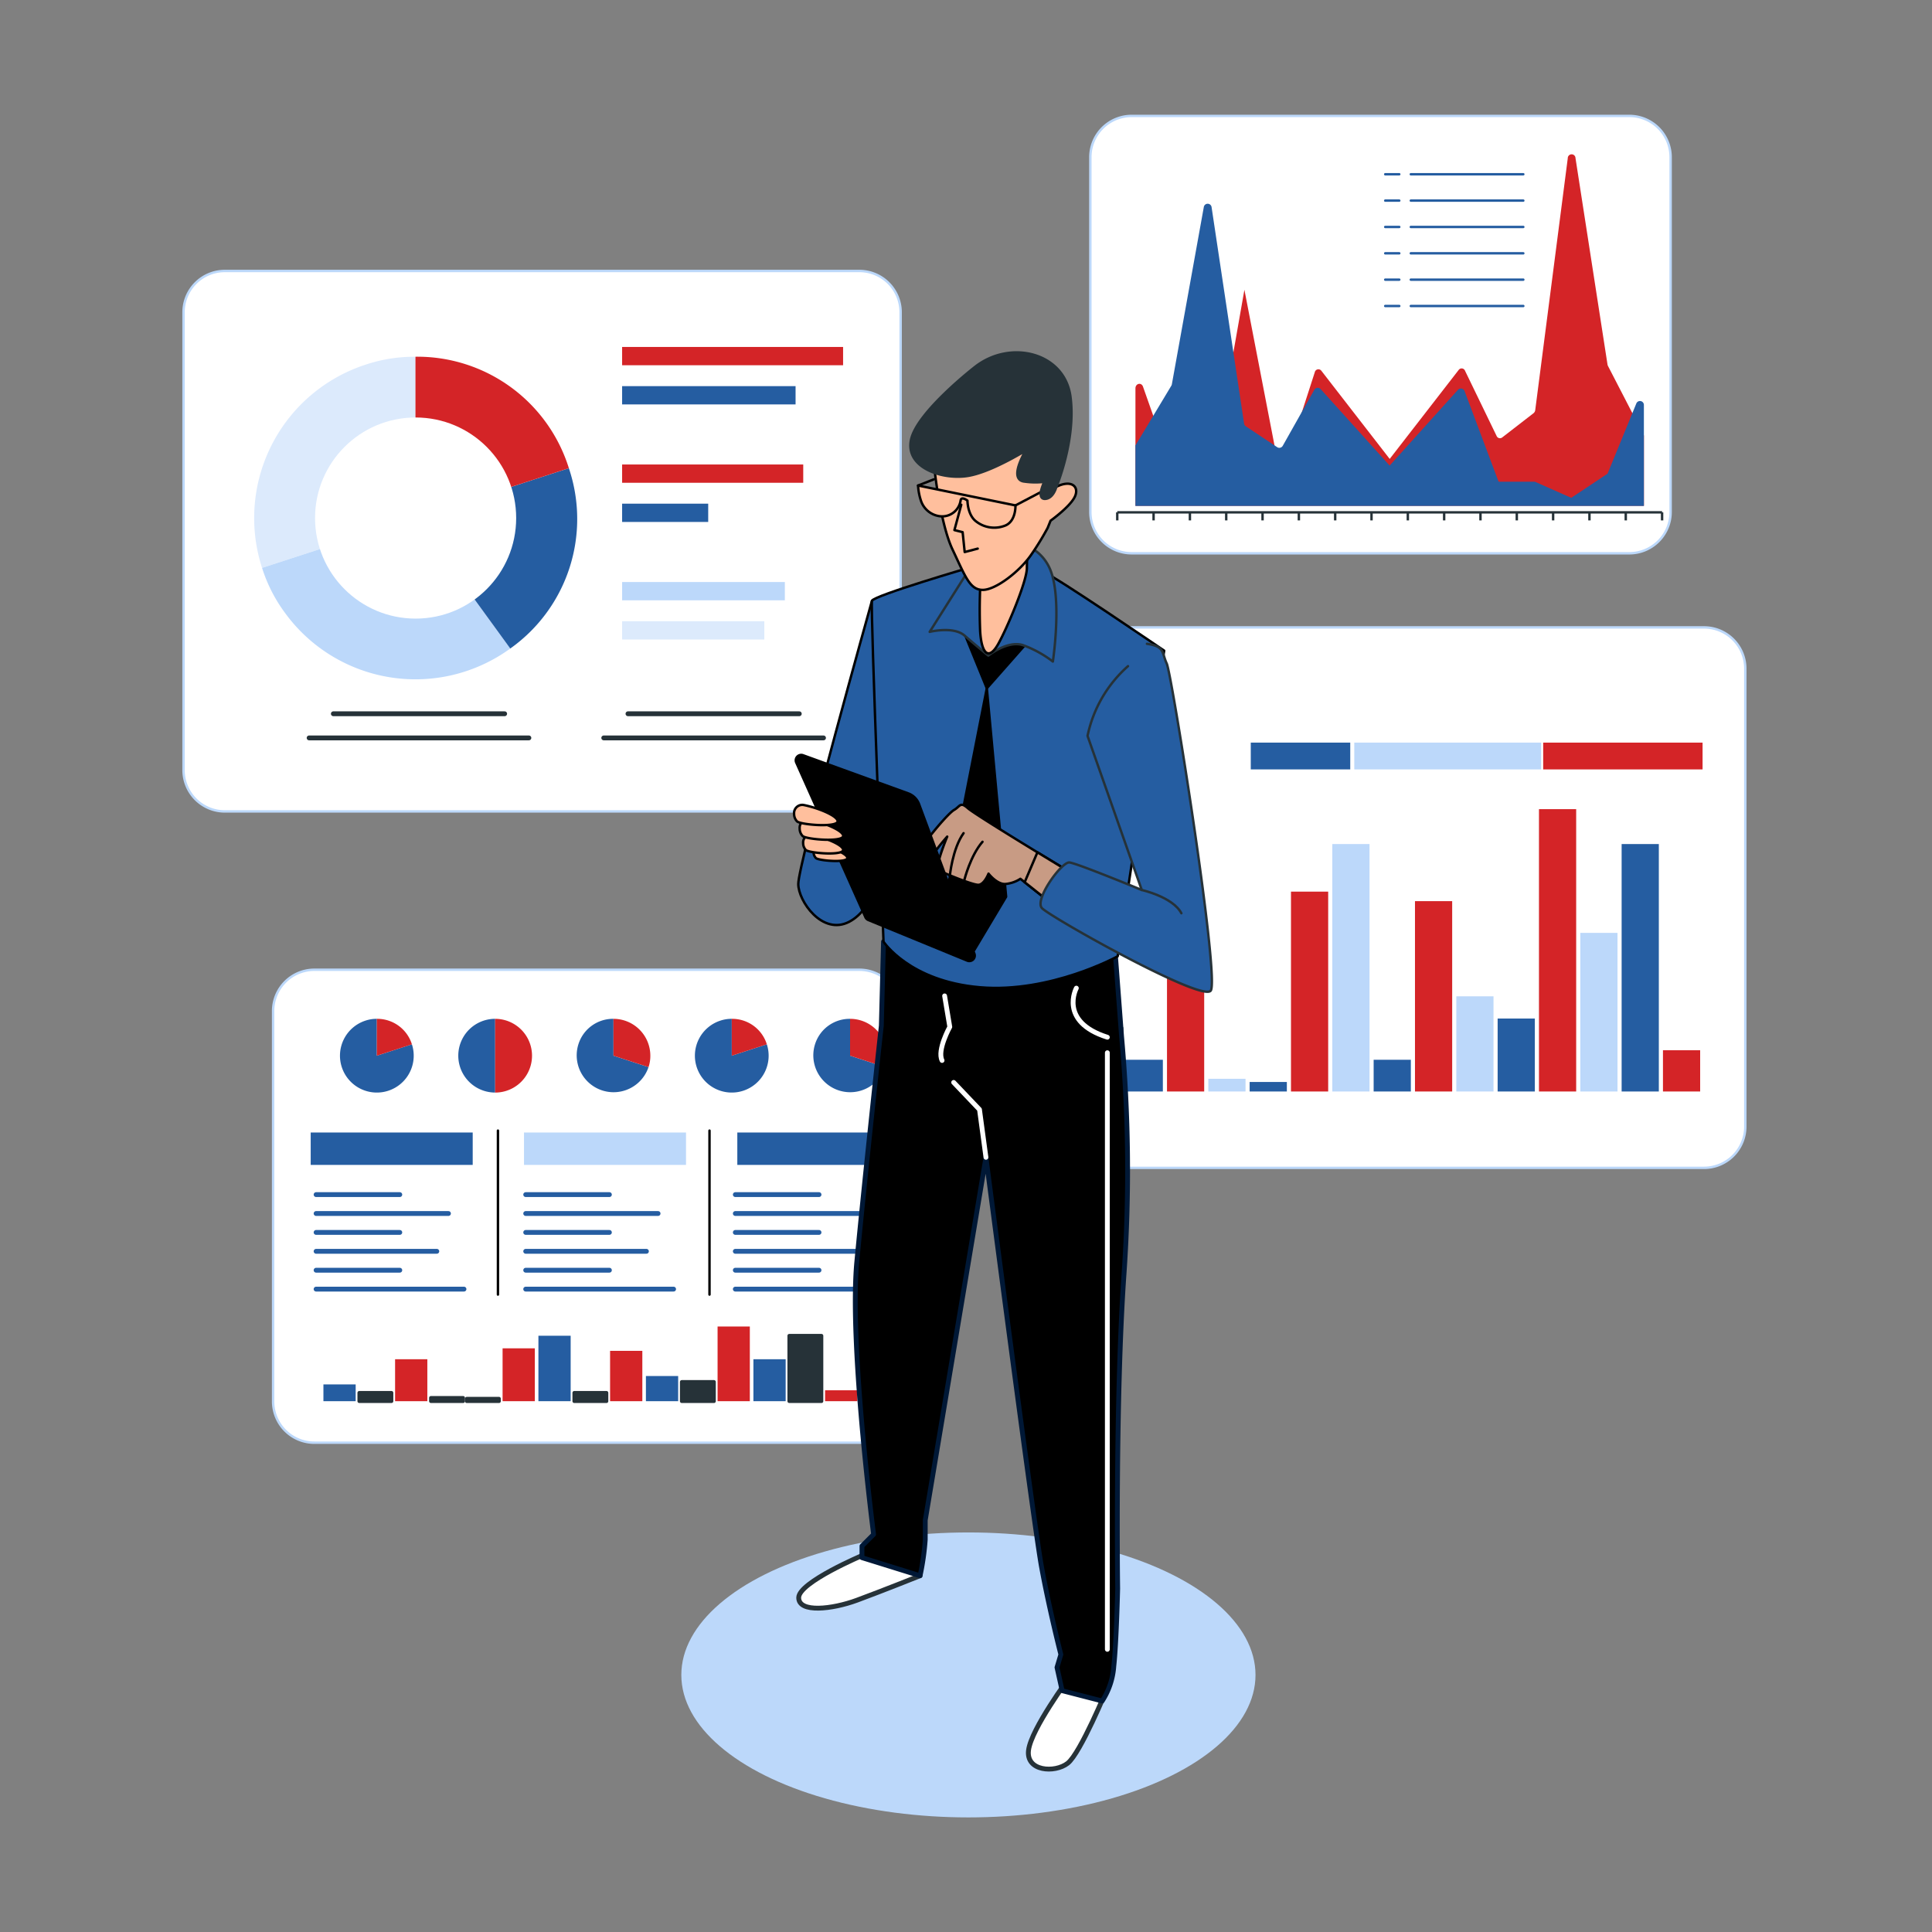 <svg xmlns="http://www.w3.org/2000/svg" xmlns:xlink="http://www.w3.org/1999/xlink" width="400" height="400" viewBox="0 0 400 400">
  <rect x="0" y="0" width="400" height="400" fill="#808080" stroke="none"/>
  <defs>
    <clipPath id="clip-customized-solutions-ilustration">
      <rect width="400" height="400"/>
    </clipPath>
  </defs>
  <g id="customized-solutions-ilustration" clip-path="url(#clip-customized-solutions-ilustration)">
    <g id="_6572402_3270962" data-name="6572402_3270962" transform="translate(-47 -54.724)">
      <g id="Charts">
        <g id="Group_17023" data-name="Group 17023">
          <path id="Path_20492" data-name="Path 20492" d="M224.918,222.722H93.548A8.548,8.548,0,0,1,85,214.174v-94.8a8.548,8.548,0,0,1,8.548-8.548h131.37a8.548,8.548,0,0,1,8.548,8.548v94.8A8.548,8.548,0,0,1,224.918,222.722Z" fill="#fff" stroke="#bcd8fa" stroke-linecap="round" stroke-linejoin="round" stroke-miterlimit="10" stroke-width="0.5"/>
          <g id="Group_17019" data-name="Group 17019">
            <g id="Group_17018" data-name="Group 17018">
              <g id="Group_17011" data-name="Group 17011">
                <g id="Group_17010" data-name="Group 17010">
                  <path id="Path_20493" data-name="Path 20493" d="M133.016,161.978,101.256,172.3a33.4,33.4,0,0,1,21.441-42.08,31.742,31.742,0,0,1,10.319-1.634Z" fill="#dceafc"/>
                </g>
              </g>
              <g id="Group_17013" data-name="Group 17013">
                <g id="Group_17012" data-name="Group 17012">
                  <path id="Path_20494" data-name="Path 20494" d="M133.016,161.978l19.629,27.017A33.4,33.4,0,0,1,106,181.607a31.725,31.725,0,0,1-4.743-9.309Z" fill="#bcd8fa"/>
                </g>
              </g>
              <g id="Group_17015" data-name="Group 17015">
                <g id="Group_17014" data-name="Group 17014">
                  <path id="Path_20495" data-name="Path 20495" d="M133.016,161.978l31.76-10.32a32.871,32.871,0,0,1-12.131,37.336Z" fill="#255da1"/>
                </g>
              </g>
              <g id="Group_17017" data-name="Group 17017">
                <g id="Group_17016" data-name="Group 17016">
                  <path id="Path_20496" data-name="Path 20496" d="M133.016,161.978v-33.4a32.87,32.87,0,0,1,31.76,23.075Z" fill="#d42427"/>
                </g>
              </g>
            </g>
            <circle id="Ellipse_398" data-name="Ellipse 398" cx="20.82" cy="20.82" r="20.82" transform="translate(112.228 141.159)" fill="#fff"/>
          </g>
          <g id="Group_17020" data-name="Group 17020">
            <rect id="Rectangle_5632" data-name="Rectangle 5632" width="45.749" height="3.785" transform="translate(175.804 126.558)" fill="#d42427"/>
            <rect id="Rectangle_5633" data-name="Rectangle 5633" width="35.911" height="3.785" transform="translate(175.804 134.669)" fill="#255da1"/>
            <rect id="Rectangle_5634" data-name="Rectangle 5634" width="26.391" height="3.785" transform="translate(175.804 142.781)" fill="#fff"/>
            <rect id="Rectangle_5635" data-name="Rectangle 5635" width="37.498" height="3.785" transform="translate(175.804 150.893)" fill="#d42427"/>
            <rect id="Rectangle_5636" data-name="Rectangle 5636" width="17.823" height="3.785" transform="translate(175.804 159.004)" fill="#255da1"/>
            <rect id="Rectangle_5637" data-name="Rectangle 5637" width="45.749" height="3.786" transform="translate(175.804 167.116)" fill="#fff"/>
            <rect id="Rectangle_5638" data-name="Rectangle 5638" width="33.69" height="3.786" transform="translate(175.804 175.227)" fill="#bcd8fa"/>
            <rect id="Rectangle_5639" data-name="Rectangle 5639" width="29.44" height="3.785" transform="translate(175.804 183.339)" fill="#dceafc"/>
            <rect id="Rectangle_5640" data-name="Rectangle 5640" width="45.749" height="3.785" transform="translate(175.804 191.451)" fill="#fff"/>
          </g>
          <g id="Group_17021" data-name="Group 17021">
            <line id="Line_21" data-name="Line 21" x2="35.468" transform="translate(116.016 202.5)" fill="none" stroke="#263238" stroke-linecap="round" stroke-linejoin="round" stroke-miterlimit="10" stroke-width="1"/>
            <line id="Line_22" data-name="Line 22" x2="45.5" transform="translate(111 207.5)" fill="none" stroke="#263238" stroke-linecap="round" stroke-linejoin="round" stroke-miterlimit="10" stroke-width="1"/>
          </g>
          <g id="Group_17022" data-name="Group 17022">
            <line id="Line_23" data-name="Line 23" x2="35.468" transform="translate(177.016 202.5)" fill="none" stroke="#263238" stroke-linecap="round" stroke-linejoin="round" stroke-miterlimit="10" stroke-width="1"/>
            <line id="Line_24" data-name="Line 24" x2="45.5" transform="translate(172 207.5)" fill="none" stroke="#263238" stroke-linecap="round" stroke-linejoin="round" stroke-miterlimit="10" stroke-width="1"/>
          </g>
        </g>
        <g id="Group_17084" data-name="Group 17084" transform="translate(0 -14.637)">
          <path id="Path_20498" data-name="Path 20498" d="M224.918,368.059H112.091a8.548,8.548,0,0,1-8.548-8.548V278.685a8.548,8.548,0,0,1,8.548-8.548H224.918a8.548,8.548,0,0,1,8.548,8.548v80.826A8.548,8.548,0,0,1,224.918,368.059Z" fill="#fff" stroke="#bcd8fa" stroke-linecap="round" stroke-linejoin="round" stroke-miterlimit="10" stroke-width="0.5"/>
          <g id="Group_17027" data-name="Group 17027">
            <g id="Group_17024" data-name="Group 17024">
              <line id="Line_25" data-name="Line 25" x2="17.33" transform="translate(112.444 316.692)" fill="none" stroke="#255da1" stroke-linecap="round" stroke-linejoin="round" stroke-miterlimit="10" stroke-width="1"/>
              <line id="Line_26" data-name="Line 26" x2="27.405" transform="translate(112.444 320.605)" fill="none" stroke="#255da1" stroke-linecap="round" stroke-linejoin="round" stroke-miterlimit="10" stroke-width="1"/>
              <line id="Line_27" data-name="Line 27" x2="17.33" transform="translate(112.444 324.519)" fill="none" stroke="#255da1" stroke-linecap="round" stroke-linejoin="round" stroke-miterlimit="10" stroke-width="1"/>
              <line id="Line_28" data-name="Line 28" x2="24.994" transform="translate(112.444 328.432)" fill="none" stroke="#255da1" stroke-linecap="round" stroke-linejoin="round" stroke-miterlimit="10" stroke-width="1"/>
              <line id="Line_29" data-name="Line 29" x2="17.33" transform="translate(112.444 332.345)" fill="none" stroke="#255da1" stroke-linecap="round" stroke-linejoin="round" stroke-miterlimit="10" stroke-width="1"/>
              <line id="Line_30" data-name="Line 30" x2="30.619" transform="translate(112.444 336.259)" fill="none" stroke="#255da1" stroke-linecap="round" stroke-linejoin="round" stroke-miterlimit="10" stroke-width="1"/>
            </g>
            <g id="Group_17025" data-name="Group 17025">
              <line id="Line_31" data-name="Line 31" x2="17.331" transform="translate(155.841 316.692)" fill="none" stroke="#255da1" stroke-linecap="round" stroke-linejoin="round" stroke-miterlimit="10" stroke-width="1"/>
              <line id="Line_32" data-name="Line 32" x2="27.406" transform="translate(155.841 320.605)" fill="none" stroke="#255da1" stroke-linecap="round" stroke-linejoin="round" stroke-miterlimit="10" stroke-width="1"/>
              <line id="Line_33" data-name="Line 33" x2="17.331" transform="translate(155.841 324.519)" fill="none" stroke="#255da1" stroke-linecap="round" stroke-linejoin="round" stroke-miterlimit="10" stroke-width="1"/>
              <line id="Line_34" data-name="Line 34" x2="24.995" transform="translate(155.841 328.432)" fill="none" stroke="#255da1" stroke-linecap="round" stroke-linejoin="round" stroke-miterlimit="10" stroke-width="1"/>
              <line id="Line_35" data-name="Line 35" x2="17.331" transform="translate(155.841 332.345)" fill="none" stroke="#255da1" stroke-linecap="round" stroke-linejoin="round" stroke-miterlimit="10" stroke-width="1"/>
              <line id="Line_36" data-name="Line 36" x2="30.62" transform="translate(155.841 336.259)" fill="none" stroke="#255da1" stroke-linecap="round" stroke-linejoin="round" stroke-miterlimit="10" stroke-width="1"/>
            </g>
            <g id="Group_17026" data-name="Group 17026">
              <line id="Line_37" data-name="Line 37" x2="17.33" transform="translate(199.239 316.692)" fill="none" stroke="#255da1" stroke-linecap="round" stroke-linejoin="round" stroke-miterlimit="10" stroke-width="1"/>
              <line id="Line_38" data-name="Line 38" x2="27.406" transform="translate(199.239 320.605)" fill="none" stroke="#255da1" stroke-linecap="round" stroke-linejoin="round" stroke-miterlimit="10" stroke-width="1"/>
              <line id="Line_39" data-name="Line 39" x2="17.33" transform="translate(199.239 324.519)" fill="none" stroke="#255da1" stroke-linecap="round" stroke-linejoin="round" stroke-miterlimit="10" stroke-width="1"/>
              <line id="Line_40" data-name="Line 40" x2="24.994" transform="translate(199.239 328.432)" fill="none" stroke="#255da1" stroke-linecap="round" stroke-linejoin="round" stroke-miterlimit="10" stroke-width="1"/>
              <line id="Line_41" data-name="Line 41" x2="17.33" transform="translate(199.239 332.345)" fill="none" stroke="#255da1" stroke-linecap="round" stroke-linejoin="round" stroke-miterlimit="10" stroke-width="1"/>
              <line id="Line_42" data-name="Line 42" x2="30.62" transform="translate(199.239 336.259)" fill="none" stroke="#255da1" stroke-linecap="round" stroke-linejoin="round" stroke-miterlimit="10" stroke-width="1"/>
            </g>
            <rect id="Rectangle_5641" data-name="Rectangle 5641" width="33.542" height="6.708" transform="translate(111.326 303.835)" fill="#255da1"/>
            <rect id="Rectangle_5642" data-name="Rectangle 5642" width="33.542" height="6.708" transform="translate(155.489 303.835)" fill="#bcd8fa"/>
            <rect id="Rectangle_5643" data-name="Rectangle 5643" width="33.542" height="6.708" transform="translate(199.653 303.835)" fill="#255da1"/>
            <line id="Line_43" data-name="Line 43" y2="33.954" transform="translate(150.095 303.438)" fill="none" stroke="#000" stroke-linecap="round" stroke-linejoin="round" stroke-miterlimit="10" stroke-width="0.5"/>
            <line id="Line_44" data-name="Line 44" y2="33.954" transform="translate(193.895 303.438)" fill="none" stroke="#000" stroke-linecap="round" stroke-linejoin="round" stroke-miterlimit="10" stroke-width="0.5"/>
          </g>
          <g id="Group_17032" data-name="Group 17032">
            <g id="Group_17029" data-name="Group 17029">
              <g id="Group_17028" data-name="Group 17028">
                <path id="Path_20499" data-name="Path 20499" d="M125.022,287.93l7.26-2.359a7.634,7.634,0,1,1-9.619-4.9,7.274,7.274,0,0,1,2.359-.374v7.634Z" fill="#255da1"/>
              </g>
            </g>
            <g id="Group_17031" data-name="Group 17031">
              <g id="Group_17030" data-name="Group 17030">
                <path id="Path_20500" data-name="Path 20500" d="M125.022,287.93V280.3a7.513,7.513,0,0,1,7.26,5.275Z" fill="#d42427"/>
              </g>
            </g>
          </g>
          <g id="Group_17037" data-name="Group 17037">
            <g id="Group_17034" data-name="Group 17034">
              <g id="Group_17033" data-name="Group 17033">
                <path id="Path_20501" data-name="Path 20501" d="M198.505,287.93l7.26-2.359a7.634,7.634,0,1,1-9.619-4.9,7.274,7.274,0,0,1,2.359-.374v7.634Z" fill="#255da1"/>
              </g>
            </g>
            <g id="Group_17036" data-name="Group 17036">
              <g id="Group_17035" data-name="Group 17035">
                <path id="Path_20502" data-name="Path 20502" d="M198.505,287.93V280.3a7.513,7.513,0,0,1,7.26,5.275Z" fill="#d42427"/>
              </g>
            </g>
          </g>
          <g id="Group_17042" data-name="Group 17042">
            <g id="Group_17039" data-name="Group 17039">
              <g id="Group_17038" data-name="Group 17038">
                <path id="Path_20503" data-name="Path 20503" d="M149.516,287.93v7.633a7.633,7.633,0,1,1,0-15.267h0Z" fill="#255da1"/>
              </g>
            </g>
            <g id="Group_17041" data-name="Group 17041">
              <g id="Group_17040" data-name="Group 17040">
                <path id="Path_20504" data-name="Path 20504" d="M149.516,287.93V280.3a7.633,7.633,0,0,1,0,15.267h0Z" fill="#d42427"/>
              </g>
            </g>
          </g>
          <g id="Group_17047" data-name="Group 17047">
            <g id="Group_17044" data-name="Group 17044">
              <g id="Group_17043" data-name="Group 17043">
                <path id="Path_20505" data-name="Path 20505" d="M174.011,287.93l7.26,2.359a7.634,7.634,0,0,1-14.52-4.718,7.513,7.513,0,0,1,7.26-5.275v7.634Z" fill="#255da1"/>
              </g>
            </g>
            <g id="Group_17046" data-name="Group 17046">
              <g id="Group_17045" data-name="Group 17045">
                <path id="Path_20506" data-name="Path 20506" d="M174.011,287.93V280.3a7.634,7.634,0,0,1,7.634,7.634,7.248,7.248,0,0,1-.374,2.359Z" fill="#d42427"/>
              </g>
            </g>
          </g>
          <g id="Group_17052" data-name="Group 17052">
            <g id="Group_17049" data-name="Group 17049">
              <g id="Group_17048" data-name="Group 17048">
                <path id="Path_20507" data-name="Path 20507" d="M223,287.93l7.26,2.359a7.634,7.634,0,0,1-14.52-4.718A7.513,7.513,0,0,1,223,280.3v7.634Z" fill="#255da1"/>
              </g>
            </g>
            <g id="Group_17051" data-name="Group 17051">
              <g id="Group_17050" data-name="Group 17050">
                <path id="Path_20508" data-name="Path 20508" d="M223,287.93V280.3a7.634,7.634,0,0,1,7.634,7.634,7.248,7.248,0,0,1-.374,2.359Z" fill="#d42427"/>
              </g>
            </g>
          </g>
          <g id="Group_17083" data-name="Group 17083">
            <g id="Group_17054" data-name="Group 17054">
              <g id="Group_17053" data-name="Group 17053">
                <rect id="Rectangle_5644" data-name="Rectangle 5644" width="6.677" height="2.259" transform="translate(217.823 357.205)" fill="#d42427"/>
              </g>
            </g>
            <g id="Group_17056" data-name="Group 17056">
              <g id="Group_17055" data-name="Group 17055">
                <rect id="Rectangle_5645" data-name="Rectangle 5645" width="6.677" height="13.552" transform="translate(210.404 345.911)" fill="#263238" stroke="#263238" stroke-linecap="round" stroke-linejoin="round" stroke-miterlimit="10" stroke-width="0.75"/>
              </g>
            </g>
            <g id="Group_17058" data-name="Group 17058">
              <g id="Group_17057" data-name="Group 17057">
                <rect id="Rectangle_5646" data-name="Rectangle 5646" width="6.677" height="8.688" transform="translate(202.986 350.776)" fill="#255da1"/>
              </g>
            </g>
            <g id="Group_17060" data-name="Group 17060">
              <g id="Group_17059" data-name="Group 17059">
                <rect id="Rectangle_5647" data-name="Rectangle 5647" width="6.677" height="15.464" transform="translate(195.567 344)" fill="#d42427"/>
              </g>
            </g>
            <g id="Group_17062" data-name="Group 17062">
              <g id="Group_17061" data-name="Group 17061">
                <rect id="Rectangle_5648" data-name="Rectangle 5648" width="6.677" height="3.996" transform="translate(188.148 355.467)" fill="#263238" stroke="#263238" stroke-linecap="round" stroke-linejoin="round" stroke-miterlimit="10" stroke-width="0.75"/>
              </g>
            </g>
            <g id="Group_17064" data-name="Group 17064">
              <g id="Group_17063" data-name="Group 17063">
                <rect id="Rectangle_5649" data-name="Rectangle 5649" width="6.677" height="5.213" transform="translate(180.73 354.251)" fill="#255da1"/>
              </g>
            </g>
            <g id="Group_17066" data-name="Group 17066">
              <g id="Group_17065" data-name="Group 17065">
                <rect id="Rectangle_5650" data-name="Rectangle 5650" width="6.677" height="10.425" transform="translate(173.311 349.039)" fill="#d42427"/>
              </g>
            </g>
            <g id="Group_17068" data-name="Group 17068">
              <g id="Group_17067" data-name="Group 17067">
                <rect id="Rectangle_5651" data-name="Rectangle 5651" width="6.677" height="1.737" transform="translate(165.892 357.726)" fill="#263238" stroke="#263238" stroke-linecap="round" stroke-linejoin="round" stroke-miterlimit="10" stroke-width="0.75"/>
              </g>
            </g>
            <g id="Group_17070" data-name="Group 17070">
              <g id="Group_17069" data-name="Group 17069">
                <rect id="Rectangle_5652" data-name="Rectangle 5652" width="6.677" height="13.552" transform="translate(158.473 345.911)" fill="#255da1"/>
              </g>
            </g>
            <g id="Group_17072" data-name="Group 17072">
              <g id="Group_17071" data-name="Group 17071">
                <rect id="Rectangle_5653" data-name="Rectangle 5653" width="6.677" height="10.946" transform="translate(151.055 348.517)" fill="#d42427"/>
              </g>
            </g>
            <g id="Group_17074" data-name="Group 17074">
              <g id="Group_17073" data-name="Group 17073">
                <rect id="Rectangle_5654" data-name="Rectangle 5654" width="6.677" height="0.521" transform="translate(143.636 358.943)" fill="#263238" stroke="#263238" stroke-linecap="round" stroke-linejoin="round" stroke-miterlimit="10" stroke-width="0.75"/>
              </g>
            </g>
            <g id="Group_17076" data-name="Group 17076">
              <g id="Group_17075" data-name="Group 17075">
                <rect id="Rectangle_5655" data-name="Rectangle 5655" width="6.677" height="0.695" transform="translate(136.217 358.769)" fill="#fff" stroke="#263238" stroke-linecap="round" stroke-linejoin="round" stroke-miterlimit="10" stroke-width="0.75"/>
              </g>
            </g>
            <g id="Group_17078" data-name="Group 17078">
              <g id="Group_17077" data-name="Group 17077">
                <rect id="Rectangle_5656" data-name="Rectangle 5656" width="6.677" height="8.688" transform="translate(128.799 350.776)" fill="#d42427"/>
              </g>
            </g>
            <g id="Group_17080" data-name="Group 17080">
              <g id="Group_17079" data-name="Group 17079">
                <rect id="Rectangle_5657" data-name="Rectangle 5657" width="6.677" height="1.737" transform="translate(121.38 357.726)" fill="#263238" stroke="#263238" stroke-linecap="round" stroke-linejoin="round" stroke-miterlimit="10" stroke-width="0.75"/>
              </g>
            </g>
            <g id="Group_17082" data-name="Group 17082">
              <g id="Group_17081" data-name="Group 17081">
                <rect id="Rectangle_5658" data-name="Rectangle 5658" width="6.677" height="3.475" transform="translate(113.961 355.989)" fill="#255da1"/>
              </g>
            </g>
          </g>
        </g>
        <g id="Group_17117" data-name="Group 17117">
          <path id="Path_20510" data-name="Path 20510" d="M399.8,296.516H268.428a8.548,8.548,0,0,1-8.548-8.548v-94.8a8.548,8.548,0,0,1,8.548-8.548H399.8a8.548,8.548,0,0,1,8.548,8.548v94.8A8.548,8.548,0,0,1,399.8,296.516Z" fill="#fff" stroke="#bcd8fa" stroke-linecap="round" stroke-linejoin="round" stroke-miterlimit="10" stroke-width="0.5"/>
          <g id="Group_17115" data-name="Group 17115">
            <g id="Group_17086" data-name="Group 17086">
              <g id="Group_17085" data-name="Group 17085">
                <rect id="Rectangle_5659" data-name="Rectangle 5659" width="7.701" height="8.538" transform="translate(391.299 272.167)" fill="#d42427"/>
              </g>
            </g>
            <g id="Group_17088" data-name="Group 17088">
              <g id="Group_17087" data-name="Group 17087">
                <rect id="Rectangle_5660" data-name="Rectangle 5660" width="7.701" height="51.231" transform="translate(382.742 229.475)" fill="#255da1"/>
              </g>
            </g>
            <g id="Group_17090" data-name="Group 17090">
              <g id="Group_17089" data-name="Group 17089">
                <rect id="Rectangle_5661" data-name="Rectangle 5661" width="7.701" height="32.84" transform="translate(374.185 247.865)" fill="#bcd8fa"/>
              </g>
            </g>
            <g id="Group_17092" data-name="Group 17092">
              <g id="Group_17091" data-name="Group 17091">
                <rect id="Rectangle_5662" data-name="Rectangle 5662" width="7.701" height="58.455" transform="translate(365.628 222.25)" fill="#d42427"/>
              </g>
            </g>
            <g id="Group_17094" data-name="Group 17094">
              <g id="Group_17093" data-name="Group 17093">
                <rect id="Rectangle_5663" data-name="Rectangle 5663" width="7.701" height="15.106" transform="translate(357.07 265.599)" fill="#255da1"/>
              </g>
            </g>
            <g id="Group_17096" data-name="Group 17096">
              <g id="Group_17095" data-name="Group 17095">
                <rect id="Rectangle_5664" data-name="Rectangle 5664" width="7.701" height="19.704" transform="translate(348.513 261.001)" fill="#bcd8fa"/>
              </g>
            </g>
            <g id="Group_17098" data-name="Group 17098">
              <g id="Group_17097" data-name="Group 17097">
                <rect id="Rectangle_5665" data-name="Rectangle 5665" width="7.701" height="39.408" transform="translate(339.956 241.297)" fill="#d42427"/>
              </g>
            </g>
            <g id="Group_17100" data-name="Group 17100">
              <g id="Group_17099" data-name="Group 17099">
                <rect id="Rectangle_5666" data-name="Rectangle 5666" width="7.701" height="6.568" transform="translate(331.399 274.137)" fill="#255da1"/>
              </g>
            </g>
            <g id="Group_17102" data-name="Group 17102">
              <g id="Group_17101" data-name="Group 17101">
                <rect id="Rectangle_5667" data-name="Rectangle 5667" width="7.701" height="51.231" transform="translate(322.842 229.475)" fill="#bcd8fa"/>
              </g>
            </g>
            <g id="Group_17104" data-name="Group 17104">
              <g id="Group_17103" data-name="Group 17103">
                <rect id="Rectangle_5668" data-name="Rectangle 5668" width="7.701" height="41.379" transform="translate(314.285 239.327)" fill="#d42427"/>
              </g>
            </g>
            <g id="Group_17106" data-name="Group 17106">
              <g id="Group_17105" data-name="Group 17105">
                <rect id="Rectangle_5669" data-name="Rectangle 5669" width="7.701" height="1.97" transform="translate(305.728 278.735)" fill="#255da1"/>
              </g>
            </g>
            <g id="Group_17108" data-name="Group 17108">
              <g id="Group_17107" data-name="Group 17107">
                <rect id="Rectangle_5670" data-name="Rectangle 5670" width="7.701" height="2.627" transform="translate(297.171 278.078)" fill="#bcd8fa"/>
              </g>
            </g>
            <g id="Group_17110" data-name="Group 17110">
              <g id="Group_17109" data-name="Group 17109">
                <rect id="Rectangle_5671" data-name="Rectangle 5671" width="7.701" height="32.84" transform="translate(288.614 247.865)" fill="#d42427"/>
              </g>
            </g>
            <g id="Group_17112" data-name="Group 17112">
              <g id="Group_17111" data-name="Group 17111">
                <rect id="Rectangle_5672" data-name="Rectangle 5672" width="7.701" height="6.568" transform="translate(280.057 274.137)" fill="#255da1"/>
              </g>
            </g>
            <g id="Group_17114" data-name="Group 17114">
              <g id="Group_17113" data-name="Group 17113">
                <rect id="Rectangle_5673" data-name="Rectangle 5673" width="7.701" height="13.136" transform="translate(271.5 267.569)" fill="#fff" stroke="#263238" stroke-linecap="round" stroke-linejoin="round" stroke-miterlimit="10" stroke-width="0.75"/>
              </g>
            </g>
          </g>
          <g id="Group_17116" data-name="Group 17116">
            <rect id="Rectangle_5674" data-name="Rectangle 5674" width="33" height="5.549" transform="translate(366.5 208.474)" fill="#d42427"/>
            <rect id="Rectangle_5675" data-name="Rectangle 5675" width="20.595" height="5.548" transform="translate(305.958 208.473)" fill="#255da1"/>
            <rect id="Rectangle_5676" data-name="Rectangle 5676" width="38.686" height="5.548" transform="translate(327.389 208.473)" fill="#bcd8fa"/>
          </g>
        </g>
        <g id="Group_17128" data-name="Group 17128" transform="translate(0 15)">
          <path id="Path_20512" data-name="Path 20512" d="M384.338,154.276H281.292a8.548,8.548,0,0,1-8.548-8.548V72.273a8.548,8.548,0,0,1,8.548-8.548H384.338a8.548,8.548,0,0,1,8.548,8.548v73.455A8.547,8.547,0,0,1,384.338,154.276Z" fill="#fff" stroke="#bcd8fa" stroke-linecap="round" stroke-linejoin="round" stroke-miterlimit="10" stroke-width="0.5"/>
          <g id="Group_17120" data-name="Group 17120">
            <line id="Line_45" data-name="Line 45" x2="112.8" transform="translate(278.317 145.799)" fill="none" stroke="#263238" stroke-miterlimit="10" stroke-width="0.5"/>
            <g id="Group_17119" data-name="Group 17119">
              <g id="Group_17118" data-name="Group 17118">
                <line id="Line_46" data-name="Line 46" y2="1.669" transform="translate(278.317 145.799)" fill="none" stroke="#263238" stroke-miterlimit="10" stroke-width="0.5"/>
                <line id="Line_47" data-name="Line 47" y2="1.669" transform="translate(285.837 145.799)" fill="none" stroke="#263238" stroke-miterlimit="10" stroke-width="0.5"/>
                <line id="Line_48" data-name="Line 48" y2="1.669" transform="translate(293.357 145.799)" fill="none" stroke="#263238" stroke-miterlimit="10" stroke-width="0.5"/>
                <line id="Line_49" data-name="Line 49" y2="1.669" transform="translate(300.877 145.799)" fill="none" stroke="#263238" stroke-miterlimit="10" stroke-width="0.5"/>
                <line id="Line_50" data-name="Line 50" y2="1.669" transform="translate(308.397 145.799)" fill="none" stroke="#263238" stroke-miterlimit="10" stroke-width="0.5"/>
                <line id="Line_51" data-name="Line 51" y2="1.669" transform="translate(315.917 145.799)" fill="none" stroke="#263238" stroke-miterlimit="10" stroke-width="0.5"/>
                <line id="Line_52" data-name="Line 52" y2="1.669" transform="translate(323.437 145.799)" fill="none" stroke="#263238" stroke-miterlimit="10" stroke-width="0.5"/>
                <line id="Line_53" data-name="Line 53" y2="1.669" transform="translate(330.957 145.799)" fill="none" stroke="#263238" stroke-miterlimit="10" stroke-width="0.5"/>
                <line id="Line_54" data-name="Line 54" y2="1.669" transform="translate(338.477 145.799)" fill="none" stroke="#263238" stroke-miterlimit="10" stroke-width="0.5"/>
                <line id="Line_55" data-name="Line 55" y2="1.669" transform="translate(345.997 145.799)" fill="none" stroke="#263238" stroke-miterlimit="10" stroke-width="0.5"/>
                <line id="Line_56" data-name="Line 56" y2="1.669" transform="translate(353.517 145.799)" fill="none" stroke="#263238" stroke-miterlimit="10" stroke-width="0.5"/>
                <line id="Line_57" data-name="Line 57" y2="1.669" transform="translate(361.037 145.799)" fill="none" stroke="#263238" stroke-miterlimit="10" stroke-width="0.5"/>
                <line id="Line_58" data-name="Line 58" y2="1.669" transform="translate(368.557 145.799)" fill="none" stroke="#263238" stroke-miterlimit="10" stroke-width="0.5"/>
                <line id="Line_59" data-name="Line 59" y2="1.669" transform="translate(376.077 145.799)" fill="none" stroke="#263238" stroke-miterlimit="10" stroke-width="0.5"/>
                <line id="Line_60" data-name="Line 60" y2="1.669" transform="translate(383.597 145.799)" fill="none" stroke="#263238" stroke-miterlimit="10" stroke-width="0.5"/>
                <line id="Line_61" data-name="Line 61" y2="1.669" transform="translate(391.117 145.799)" fill="none" stroke="#263238" stroke-miterlimit="10" stroke-width="0.5"/>
              </g>
            </g>
          </g>
          <g id="Group_17122" data-name="Group 17122">
            <g id="Group_17121" data-name="Group 17121">
              <path id="Path_20513" data-name="Path 20513" d="M282.077,144.444h105.28V129.891l-7.443-14.4a1.02,1.02,0,0,1-.1-.319L373.19,72.459a.8.8,0,0,0-1.6.027l-6.736,52.14a.97.97,0,0,1-.353.646l-6.491,5.025a.753.753,0,0,1-1.158-.323l-6.535-13.491a.753.753,0,0,0-1.312-.169l-6.763,8.725-7.52,9.7-7.52-9.7-6.625-8.548a.767.767,0,0,0-1.365.3l-7.05,21.83-7.52-38.908-7.52,42.789-7.52-5.821-5.955-16.9c-.338-.959-1.565-.678-1.565.358v24.308Z" fill="#d42427"/>
            </g>
          </g>
          <g id="Group_17124" data-name="Group 17124">
            <g id="Group_17123" data-name="Group 17123">
              <path id="Path_20514" data-name="Path 20514" d="M387.357,144.468H282.077V131.953l7.443-12.387a.792.792,0,0,0,.1-.274l6.621-36.729a.813.813,0,0,1,1.6.023l6.736,44.839a.815.815,0,0,0,.353.556l6.491,4.321a.812.812,0,0,0,1.158-.278l6.536-11.6a.813.813,0,0,1,1.312-.145l6.763,7.5,7.52,8.343,7.52-8.343,6.625-7.351a.813.813,0,0,1,1.365.258l7.05,18.773h7.52l7.52,3.337,7.52-5.006,5.955-14.536a.813.813,0,0,1,1.565.308v20.9Z" fill="#255da1"/>
            </g>
          </g>
          <g id="Group_17127" data-name="Group 17127">
            <g id="Group_17125" data-name="Group 17125">
              <line id="Line_62" data-name="Line 62" x2="23.298" transform="translate(339.09 75.802)" fill="none" stroke="#255da1" stroke-linecap="round" stroke-linejoin="round" stroke-miterlimit="10" stroke-width="0.5"/>
              <line id="Line_63" data-name="Line 63" x2="23.298" transform="translate(339.09 81.258)" fill="none" stroke="#255da1" stroke-linecap="round" stroke-linejoin="round" stroke-miterlimit="10" stroke-width="0.5"/>
              <line id="Line_64" data-name="Line 64" x2="23.298" transform="translate(339.09 86.713)" fill="none" stroke="#255da1" stroke-linecap="round" stroke-linejoin="round" stroke-miterlimit="10" stroke-width="0.5"/>
              <line id="Line_65" data-name="Line 65" x2="23.298" transform="translate(339.09 92.169)" fill="none" stroke="#255da1" stroke-linecap="round" stroke-linejoin="round" stroke-miterlimit="10" stroke-width="0.5"/>
              <line id="Line_66" data-name="Line 66" x2="23.298" transform="translate(339.09 97.624)" fill="none" stroke="#255da1" stroke-linecap="round" stroke-linejoin="round" stroke-miterlimit="10" stroke-width="0.5"/>
              <line id="Line_67" data-name="Line 67" x2="23.298" transform="translate(339.09 103.079)" fill="none" stroke="#255da1" stroke-linecap="round" stroke-linejoin="round" stroke-miterlimit="10" stroke-width="0.5"/>
            </g>
            <g id="Group_17126" data-name="Group 17126">
              <line id="Line_68" data-name="Line 68" x2="2.913" transform="translate(333.794 75.802)" fill="none" stroke="#255da1" stroke-linecap="round" stroke-linejoin="round" stroke-miterlimit="10" stroke-width="0.5"/>
              <line id="Line_69" data-name="Line 69" x2="2.913" transform="translate(333.794 81.258)" fill="none" stroke="#255da1" stroke-linecap="round" stroke-linejoin="round" stroke-miterlimit="10" stroke-width="0.5"/>
              <line id="Line_70" data-name="Line 70" x2="2.913" transform="translate(333.794 86.713)" fill="none" stroke="#255da1" stroke-linecap="round" stroke-linejoin="round" stroke-miterlimit="10" stroke-width="0.5"/>
              <line id="Line_71" data-name="Line 71" x2="2.913" transform="translate(333.794 92.169)" fill="none" stroke="#255da1" stroke-linecap="round" stroke-linejoin="round" stroke-miterlimit="10" stroke-width="0.5"/>
              <line id="Line_72" data-name="Line 72" x2="2.913" transform="translate(333.794 97.624)" fill="none" stroke="#255da1" stroke-linecap="round" stroke-linejoin="round" stroke-miterlimit="10" stroke-width="0.5"/>
              <line id="Line_73" data-name="Line 73" x2="2.913" transform="translate(333.794 103.079)" fill="none" stroke="#255da1" stroke-linecap="round" stroke-linejoin="round" stroke-miterlimit="10" stroke-width="0.5"/>
            </g>
          </g>
        </g>
      </g>
      <g id="Shadow" transform="translate(0 -17)">
        <g id="Group_17129" data-name="Group 17129">
          <ellipse id="Ellipse_399" data-name="Ellipse 399" cx="59.44" cy="29.5" rx="59.44" ry="29.5" transform="translate(188.06 389)" fill="#bcd8fa"/>
        </g>
      </g>
      <g id="Character" transform="translate(0 -17)">
        <g id="Group_17139" data-name="Group 17139">
          <path id="Path_20515" data-name="Path 20515" d="M227.528,196.115s-15.255,54.431-15.255,58.626c0,3.565,4.991,10.7,10.516,7.843s6.773-11.764,6.773-11.764Z" fill="#255da1" stroke="#000" stroke-linecap="round" stroke-linejoin="round" stroke-miterlimit="10" stroke-width="0.5"/>
          <path id="Path_20516" data-name="Path 20516" d="M268.35,419.083s-7.807,10.546-8.4,14.973,5.446,4.8,8.1,2.734,8.208-15.568,8.208-15.568Z" fill="#fff" stroke="#263238" stroke-linecap="round" stroke-linejoin="round" stroke-miterlimit="10" stroke-width="1"/>
          <path id="Path_20517" data-name="Path 20517" d="M225.73,393.683s-13.368,5.615-13.368,8.823,6.951,2.406,12.031.535,13.1-5.08,13.1-5.08S229.741,392.881,225.73,393.683Z" fill="#fff" stroke="#263238" stroke-linecap="round" stroke-linejoin="round" stroke-miterlimit="10" stroke-width="1"/>
          <g id="Group_17131" data-name="Group 17131">
            <path id="Path_20518" data-name="Path 20518" d="M229.919,266.684l-.446,17.379s-3.476,31.817-5.08,48.928,3.476,56.415,3.476,56.415l-2.406,2.406v2.406l12.031,3.743a52.938,52.938,0,0,0,1.07-7.486v-4.011l12.566-75.13s9.893,75.932,11.5,84.756,4.01,18.181,4.01,18.181l-.8,2.674,1.069,4.813,8.288,2.139a15.179,15.179,0,0,0,2.406-7.219c.535-4.813.8-16.042.8-16.042s-.535-39.036,1.337-65.505A309.143,309.143,0,0,0,279.2,286.2l-1.337-17.646A65.686,65.686,0,0,1,229.919,266.684Z" stroke="#001836" stroke-linecap="round" stroke-linejoin="round" stroke-miterlimit="10" stroke-width="1"/>
            <g id="Group_17130" data-name="Group 17130">
              <path id="Path_20519" data-name="Path 20519" d="M251.13,311.334l-1.337-9.893-5.347-5.614" fill="none" stroke="#fff" stroke-linecap="round" stroke-linejoin="round" stroke-miterlimit="10" stroke-width="1"/>
              <path id="Path_20520" data-name="Path 20520" d="M269.846,276.309s-3.743,6.952,6.417,10.16" fill="none" stroke="#fff" stroke-linecap="round" stroke-linejoin="round" stroke-miterlimit="10" stroke-width="1"/>
              <line id="Line_74" data-name="Line 74" y2="123.524" transform="translate(276.263 289.677)" fill="none" stroke="#fff" stroke-linecap="round" stroke-linejoin="round" stroke-miterlimit="10" stroke-width="1"/>
              <path id="Path_20521" data-name="Path 20521" d="M242.574,277.913l1.07,6.417s-2.674,4.813-1.6,6.952" fill="none" stroke="#fff" stroke-linecap="round" stroke-linejoin="round" stroke-miterlimit="10" stroke-width="1"/>
            </g>
          </g>
          <path id="Path_20522" data-name="Path 20522" d="M247.93,189.178s-20.046,5.868-20.4,6.937,2.391,70.568,2.391,70.568,5.347,8.2,19.964,9.447,28.519-6.417,28.519-6.417l9.625-63.277s-22.994-15.686-24.6-16.042S252.386,187.93,247.93,189.178Z" fill="#255da1" stroke="#000" stroke-linecap="round" stroke-linejoin="round" stroke-miterlimit="10" stroke-width="0.5"/>
          <path id="Path_20523" data-name="Path 20523" d="M246.548,202.544l4.762,11.676L259.452,205s-.614-5.838-5.991-6.452A6.312,6.312,0,0,0,246.548,202.544Z" stroke="#000" stroke-linecap="round" stroke-linejoin="round" stroke-miterlimit="10" stroke-width="0.5"/>
          <path id="Path_20524" data-name="Path 20524" d="M247.93,189.178l-8.45,13.366s4.916-1.229,7.221.768,4.916,4.148,4.916,4.148,3.994-3.226,7.221-2.151a23.478,23.478,0,0,1,6.145,3.38s2-13.212-.615-19.2S253.461,181.343,247.93,189.178Z" fill="#255da1" stroke="#263238" stroke-linecap="round" stroke-linejoin="round" stroke-miterlimit="10" stroke-width="0.5"/>
          <path id="Path_20525" data-name="Path 20525" d="M250.081,190.714a110.165,110.165,0,0,0-.154,11.676c.307,4.916,1.843,5.992,3.687,2.765s5.992-13.058,5.992-15.824a47.477,47.477,0,0,1,.307-5.223S253.461,191.021,250.081,190.714Z" fill="#ffbf9d" stroke="#000" stroke-linecap="round" stroke-linejoin="round" stroke-miterlimit="10" stroke-width="0.5"/>
          <path id="Path_20526" data-name="Path 20526" d="M251.31,214.219l-7.989,40.712L248.7,268.45l6.607-11.061Z" stroke="#000" stroke-linecap="round" stroke-linejoin="round" stroke-miterlimit="10" stroke-width="0.5"/>
          <g id="Group_17134" data-name="Group 17134">
            <g id="Group_17132" data-name="Group 17132">
              <path id="Path_20527" data-name="Path 20527" d="M266.994,251.355s-18-10.873-19.607-12.3-1.6-.357-2.852.356-5.882,6.239-6.773,8.021-2.317,4.278-.535,4.634,3.208-3.03,3.208-3.565,2.674-3.565,2.674-3.565-2.674,6.417-1.783,6.952,6.952,3.03,8.2,3.03,2.139-2.317,2.139-2.317,1.783,2.317,3.565,2.139a6.865,6.865,0,0,0,3.03-1.069l6.06,4.813Z" fill="#c89b84" stroke="#000" stroke-linecap="round" stroke-linejoin="round" stroke-miterlimit="10" stroke-width="0.5"/>
              <path id="Path_20528" data-name="Path 20528" d="M266.994,251.355s-2.241-1.353-5.208-3.166l-2.639,6.187,5.173,4.108Z" fill="#c89b84" stroke="#000" stroke-linecap="round" stroke-linejoin="round" stroke-miterlimit="10" stroke-width="0.5"/>
              <path id="Path_20529" data-name="Path 20529" d="M243.644,253.137s.535-5.7,2.852-8.912" fill="none" stroke="#000" stroke-linecap="round" stroke-linejoin="round" stroke-miterlimit="10" stroke-width="0.5"/>
              <path id="Path_20530" data-name="Path 20530" d="M246.674,253.85s1.248-4.991,3.743-7.843" fill="none" stroke="#000" stroke-linecap="round" stroke-linejoin="round" stroke-miterlimit="10" stroke-width="0.5"/>
            </g>
            <g id="Group_17133" data-name="Group 17133">
              <path id="Path_20531" data-name="Path 20531" d="M280.54,209.645a26.476,26.476,0,0,0-8.378,14.438l11.229,31.906s-13.368-5.526-14.973-5.7-7.308,7.665-5.7,9.447,32.975,19.429,34.936,17.111-8.021-65.416-9.091-67.733-.357-3.565-4.1-4.1" fill="#255da1" stroke="#263238" stroke-linecap="round" stroke-linejoin="round" stroke-miterlimit="10" stroke-width="0.5"/>
              <path id="Path_20532" data-name="Path 20532" d="M283.392,255.989s6.417,1.426,8.2,4.813" fill="#255da1" stroke="#263238" stroke-linecap="round" stroke-linejoin="round" stroke-miterlimit="10" stroke-width="0.5"/>
            </g>
          </g>
          <path id="Path_20533" data-name="Path 20533" d="M211.631,229.707l14.32,32.02a1.377,1.377,0,0,0,.731.709l20.486,8.409a1.371,1.371,0,0,0,1.807-1.744l-11.462-30.977a4,4,0,0,0-2.389-2.373l-21.775-7.892A1.37,1.37,0,0,0,211.631,229.707Z"/>
          <g id="Group_17135" data-name="Group 17135">
            <path id="Path_20534" data-name="Path 20534" d="M217.022,246.765a1.315,1.315,0,0,0-1.574,1.4,1.715,1.715,0,0,0,.5,1.238c.783.559,6.712,1.007,6.488-.112C222.257,248.418,219.2,247.2,217.022,246.765Z" fill="#ffbf9d" stroke="#000" stroke-linecap="round" stroke-linejoin="round" stroke-miterlimit="10" stroke-width="0.5"/>
            <path id="Path_20535" data-name="Path 20535" d="M215.151,244.606a1.559,1.559,0,0,0-1.866,1.664,2.033,2.033,0,0,0,.589,1.467c.928.663,7.957,1.194,7.692-.133C221.358,246.565,217.732,245.12,215.151,244.606Z" fill="#ffbf9d" stroke="#000" stroke-linecap="round" stroke-linejoin="round" stroke-miterlimit="10" stroke-width="0.5"/>
            <path id="Path_20536" data-name="Path 20536" d="M214.594,241.434a1.7,1.7,0,0,0-2.03,1.81,2.212,2.212,0,0,0,.641,1.6c1.01.721,8.657,1.3,8.368-.144C221.347,243.566,217.4,241.993,214.594,241.434Z" fill="#ffbf9d" stroke="#000" stroke-linecap="round" stroke-linejoin="round" stroke-miterlimit="10" stroke-width="0.5"/>
            <path id="Path_20537" data-name="Path 20537" d="M213.44,238.4a1.7,1.7,0,0,0-2.031,1.81,2.212,2.212,0,0,0,.641,1.6c1.01.721,8.657,1.3,8.368-.144C220.193,240.536,216.248,238.963,213.44,238.4Z" fill="#ffbf9d" stroke="#000" stroke-linecap="round" stroke-linejoin="round" stroke-miterlimit="10" stroke-width="0.5"/>
          </g>
          <g id="Group_17138" data-name="Group 17138">
            <g id="Group_17137" data-name="Group 17137">
              <path id="Path_20538" data-name="Path 20538" d="M240.334,167.6s1.193,12.234,3.879,17.9,3.581,8.355,6.266,8.355,7.758-3.879,10.145-7.46a57.47,57.47,0,0,0,3.282-5.371l.6-1.492s4.177-2.984,5.073-5.073-.895-3.581-4.177-1.79c0,0,1.194-9.25-1.194-14.919S243.616,157.459,240.334,167.6Z" fill="#ffbf9d" stroke="#000" stroke-miterlimit="10" stroke-width="0.5"/>
              <g id="Group_17136" data-name="Group 17136">
                <path id="Path_20539" data-name="Path 20539" d="M237.076,172.246l20.163,4.118s.142,3.124-1.988,4.118a6.1,6.1,0,0,1-6.39-.994c-1.562-1.42-1.562-4.118-1.562-4.118s-1.278-.994-1.42,0a3.853,3.853,0,0,1-3.938,3.262,4.732,4.732,0,0,1-4.238-3.157A12.034,12.034,0,0,1,237.076,172.246Z" fill="#ffbf9d" stroke="#000" stroke-linecap="round" stroke-linejoin="round" stroke-miterlimit="10" stroke-width="0.5"/>
                <line id="Line_75" data-name="Line 75" y1="4.402" x2="8.377" transform="translate(257.24 171.962)" fill="none" stroke="#000" stroke-linecap="round" stroke-linejoin="round" stroke-miterlimit="10" stroke-width="0.5"/>
                <line id="Line_76" data-name="Line 76" y1="1.278" x2="3.266" transform="translate(237.076 170.968)" fill="none" stroke="#000" stroke-linecap="round" stroke-linejoin="round" stroke-miterlimit="10" stroke-width="0.5"/>
                <path id="Path_20540" data-name="Path 20540" d="M246.022,176.222l-1.42,5.254,1.7.426.426,4.118,2.7-.71" fill="#ffbf9d" stroke="#000" stroke-linecap="round" stroke-linejoin="round" stroke-miterlimit="10" stroke-width="0.5"/>
              </g>
            </g>
            <path id="Path_20541" data-name="Path 20541" d="M248.987,147.911s-11.935,9.25-13.129,14.919,6.564,8.056,11.637,7.161,12.532-5.669,12.532-5.669-4.177,6.564-.895,6.863a15.737,15.737,0,0,0,4.476,0s-1.79,3.581-.3,3.581,2.089-2.089,2.089-2.089,4.177-9.847,2.984-18.8S256.148,142.241,248.987,147.911Z" fill="#263238" stroke="#263238" stroke-miterlimit="10" stroke-width="1"/>
          </g>
        </g>
      </g>
    </g>
  </g>
</svg>
